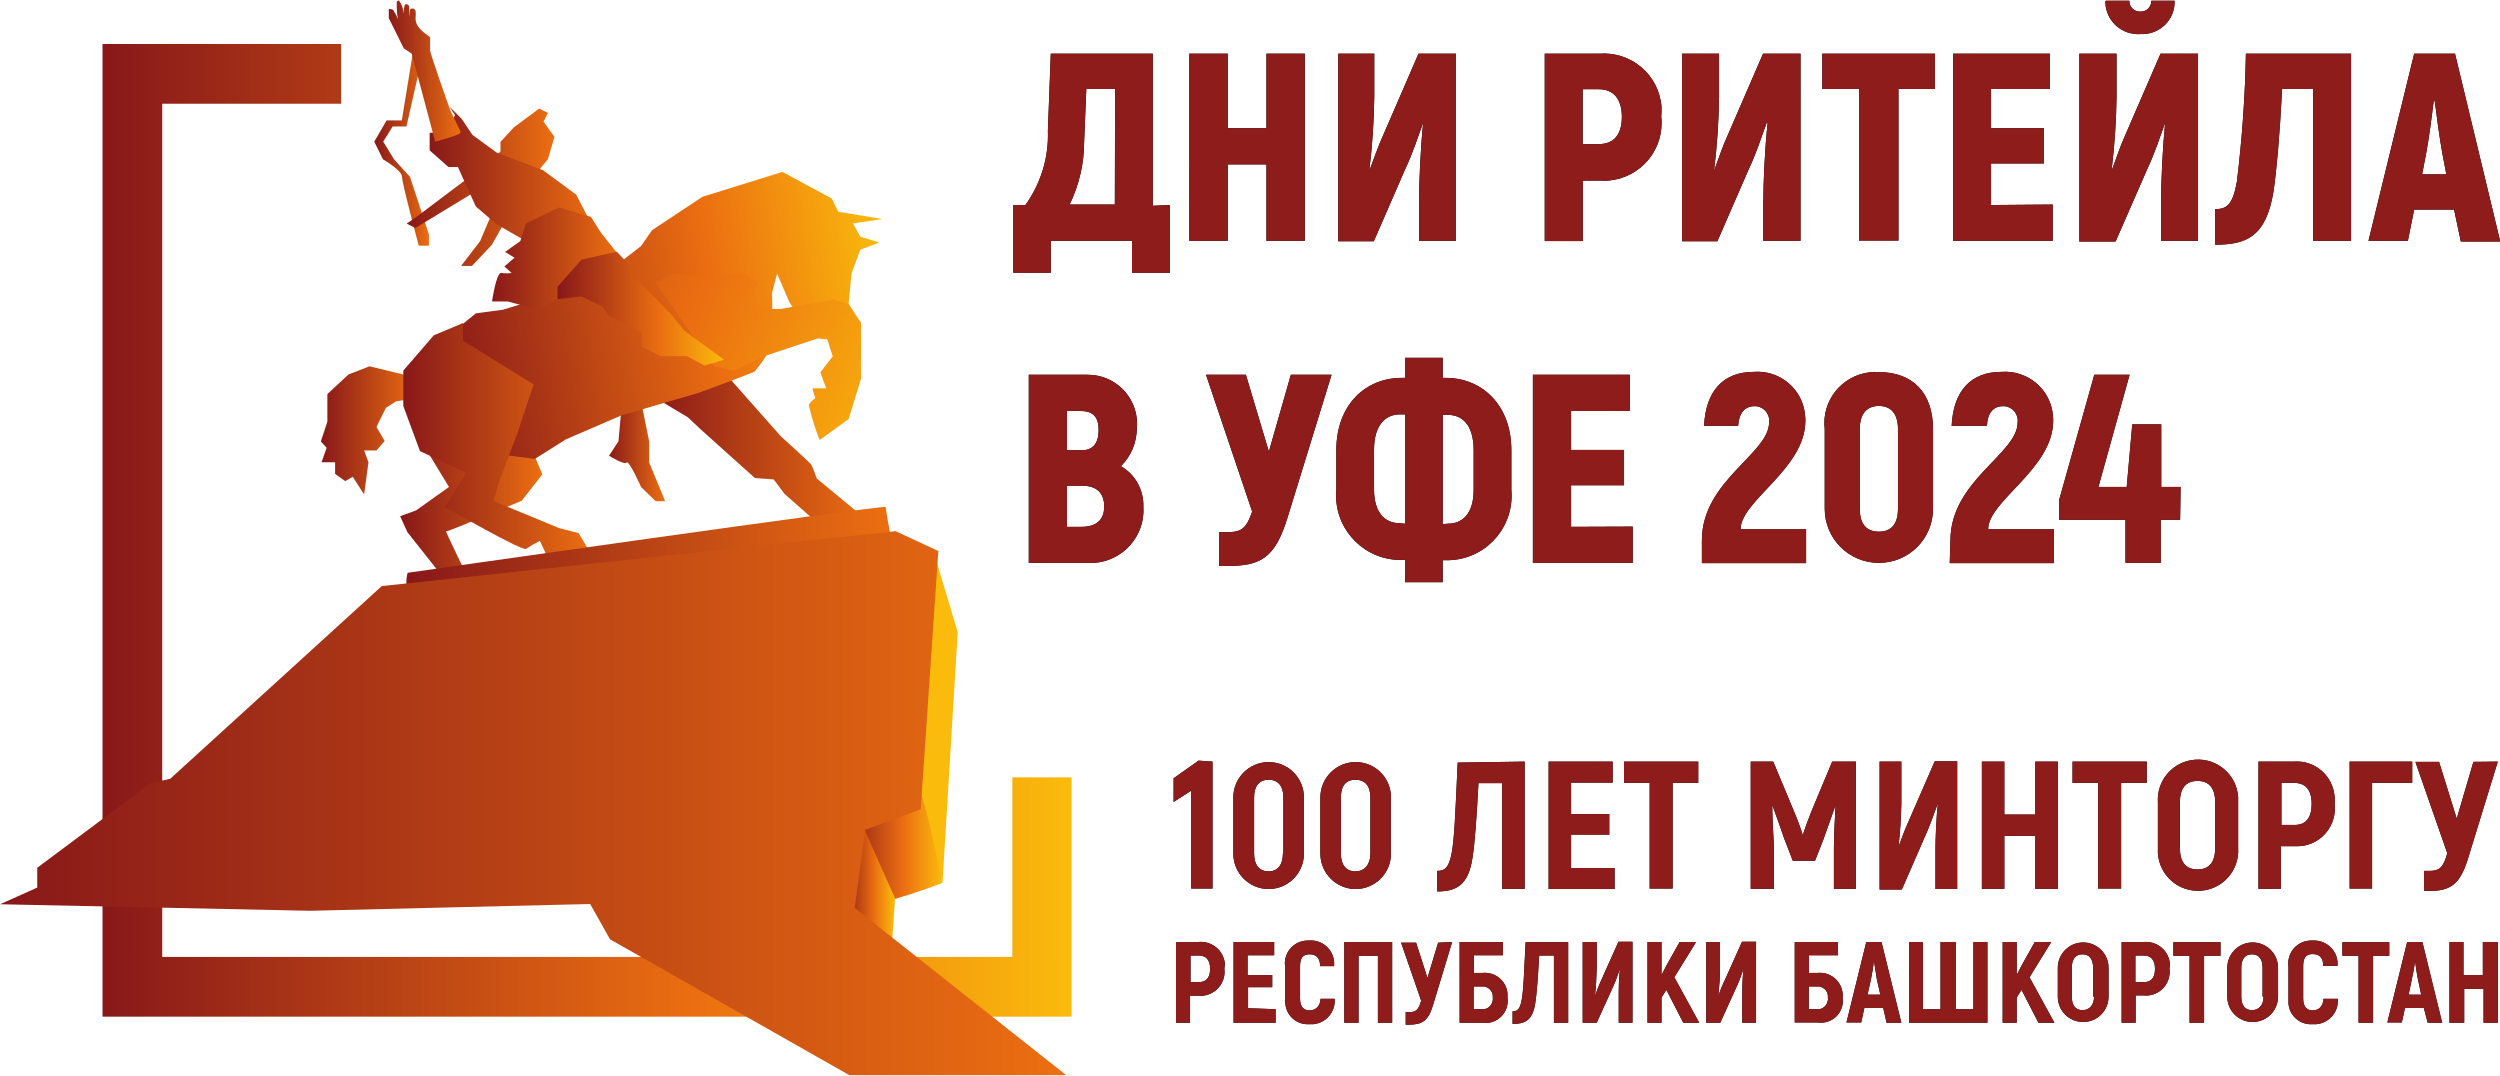 <?xml version="1.0" encoding="utf-8"?>
<!-- Generator: Adobe Illustrator 27.0.0, SVG Export Plug-In . SVG Version: 6.00 Build 0)  -->
<svg version="1.1" id="Слой_1" xmlns="http://www.w3.org/2000/svg" xmlns:xlink="http://www.w3.org/1999/xlink" x="0px" y="0px"
	 viewBox="0 0 1034 445" style="enable-background:new 0 0 1034 445;" xml:space="preserve">
<style type="text/css">
	.st0{fill:url(#SVGID_1_);}
	.st1{fill:#FABB0C;}
	.st2{fill:url(#SVGID_00000169554575070859784870000005917439668908596102_);}
	.st3{fill:url(#SVGID_00000093874138914980719490000017214042456189133225_);}
	.st4{fill:url(#SVGID_00000049936593013548199380000001054649979279025850_);}
	.st5{fill:url(#SVGID_00000166659378205433285900000008875673676247581341_);}
	.st6{fill:url(#SVGID_00000102514768976203403620000011323687584557878205_);}
	.st7{fill:url(#SVGID_00000093143794650193428510000006904235966657916058_);}
	.st8{fill:url(#SVGID_00000130647327331997373770000001766631384448022675_);}
	.st9{fill:url(#SVGID_00000158748802132867151490000001459346266629954994_);}
	.st10{fill:url(#SVGID_00000086678077412587849710000017433421816752174468_);}
	.st11{fill:url(#SVGID_00000094597627851069226060000013461628256376818325_);}
	.st12{fill:url(#SVGID_00000060739418854510955190000011318664479557866171_);}
	.st13{fill:url(#SVGID_00000144325120947639329720000010201298621680298120_);}
	.st14{fill:url(#SVGID_00000022543333353525105420000012838509757126835328_);}
	.st15{fill:url(#SVGID_00000031200523376268825680000006469985245349327518_);}
	.st16{fill:url(#SVGID_00000139986054800395164250000002759916395220749220_);}
	.st17{fill:url(#SVGID_00000015325000123822126440000011292215058259972780_);}
	.st18{fill:url(#SVGID_00000011025150446976350020000017016265055176605089_);}
	.st19{fill:#8D1C1A;}
</style>
<g id="Layer_2">
	<g id="Layer_1-2">
		
			<linearGradient id="SVGID_1_" gradientUnits="userSpaceOnUse" x1="42.415" y1="6496.399" x2="443.247" y2="6496.399" gradientTransform="matrix(1 0 0 1 0 -6277.07)">
			<stop  offset="0" style="stop-color:#881819"/>
			<stop  offset="0.61" style="stop-color:#EB6E11"/>
			<stop  offset="1" style="stop-color:#FABB0C"/>
		</linearGradient>
		<path class="st0" d="M418.7,321.5v74.3H67.1V42.9h74V18.2H42.4v402.3h400.8v-99H418.7z"/>
		<path class="st1" d="M385.8,227l10.3,34.5l-6.3,103.8l-15-37.4L385.8,227z"/>
		
			<linearGradient id="SVGID_00000078016814297042055790000006231922945462285446_" gradientUnits="userSpaceOnUse" x1="348.359" y1="6625.856" x2="389.754" y2="6625.856" gradientTransform="matrix(1 0 0 1 0 -6277.07)">
			<stop  offset="0" style="stop-color:#881819"/>
			<stop  offset="0.61" style="stop-color:#EB6E11"/>
			<stop  offset="1" style="stop-color:#FABB0C"/>
		</linearGradient>
		<path style="fill:url(#SVGID_00000078016814297042055790000006231922945462285446_);" d="M364.4,373.4c8.6-2.3,17-5,25.3-8.2
			c0-1.2-8.5-42.2-10.9-41c-2.4,1.2-30.7,10.9-30.7,10.9L364.4,373.4z"/>
		
			<linearGradient id="SVGID_00000058551408026465009200000017704496975093739965_" gradientUnits="userSpaceOnUse" x1="348.359" y1="6645.363" x2="370.004" y2="6645.363" gradientTransform="matrix(1 0 0 1 0 -6277.07)">
			<stop  offset="0" style="stop-color:#881819"/>
			<stop  offset="0.61" style="stop-color:#EB6E11"/>
			<stop  offset="1" style="stop-color:#FABB0C"/>
		</linearGradient>
		<path style="fill:url(#SVGID_00000058551408026465009200000017704496975093739965_);" d="M367.8,397.9c0.9-1.2,2.4-26.3,2.4-26.3
			l-14.6-32.9l-7.3,40.2L367.8,397.9z"/>
		
			<linearGradient id="SVGID_00000080180564416058110490000013780736979595247277_" gradientUnits="userSpaceOnUse" x1="166.309" y1="6488.237" x2="224.393" y2="6488.237" gradientTransform="matrix(1 0 0 1 0 -6277.07)">
			<stop  offset="0" style="stop-color:#881819"/>
			<stop  offset="0.99" style="stop-color:#EB6E11"/>
		</linearGradient>
		<path style="fill:url(#SVGID_00000080180564416058110490000013780736979595247277_);" d="M192.6,237c0,0-8.5-17.5-8.1-17.2
			c0.4,0.3,31.3-12.7,31.3-12.7l8.5-10.9l-3.9-9.3l-15.4-1.8h-29.2l9.9,16.3l-13.6,9.7l-6.6,2.4l3,6.6l13.6,17.2h10.2L192.6,237z"/>
		
			<linearGradient id="SVGID_00000095338158899432843390000017332556173493852045_" gradientUnits="userSpaceOnUse" x1="132.639" y1="6455.041" x2="173.305" y2="6455.041" gradientTransform="matrix(1 0 0 1 0 -6277.07)">
			<stop  offset="0" style="stop-color:#881819"/>
			<stop  offset="0.99" style="stop-color:#EB6E11"/>
		</linearGradient>
		<path style="fill:url(#SVGID_00000095338158899432843390000017332556173493852045_);" d="M173.4,164.5l-9.6,1.5l-4.2,2.7l-3.9,7.9
			l3.4,5.8l-3.4,3.9h-5.1l1.8,4.9l-1.8,13.3l-4.7-7.3l-3.1,1.8l-4.2-3v-4.8H133l2.1-6l-2.4-2.6l2.7-8.2V163l8.7-8.1l8.7-3.4
			l17.4,4.2l3.1,3.6V164.5z"/>
		
			<linearGradient id="SVGID_00000120559405402716223170000001132001395860588450_" gradientUnits="userSpaceOnUse" x1="155.085" y1="6337.123" x2="177.605" y2="6337.123" gradientTransform="matrix(1 0 0 1 0 -6277.07)">
			<stop  offset="0" style="stop-color:#881819"/>
			<stop  offset="0.99" style="stop-color:#EB6E11"/>
		</linearGradient>
		<path style="fill:url(#SVGID_00000120559405402716223170000001132001395860588450_);" d="M171.3,18.5l-5.1,31.3h-6.3l-5.1,8.8
			l3.6,7.3c0,0,7.9,4.5,7.9,7.3c0,2.8,6.9,28.4,6.9,28.4h4.2V97l-7.8-23.8l-6.6-7.3l-4.5-7.3l3.9-6.3h5.7l7-30.8L171.3,18.5z"/>
		
			<linearGradient id="SVGID_00000032608169267752439940000000484256459016687544_" gradientUnits="userSpaceOnUse" x1="251.504" y1="6463.568" x2="275.116" y2="6463.568" gradientTransform="matrix(1 0 0 1 0 -6277.07)">
			<stop  offset="0" style="stop-color:#881819"/>
			<stop  offset="0.99" style="stop-color:#EB6E11"/>
		</linearGradient>
		<path style="fill:url(#SVGID_00000032608169267752439940000000484256459016687544_);" d="M265.1,165.8l3.4,16.8v8.7l6.6,16h-3.9
			l-6-5.8c0,0-5.1-11.4-6-10.2c-0.9,1.2-7.3-2.8-7.3-2.8l3.9-6l1.2-13.3l-5.4-1.5L265.1,165.8z"/>
		
			<linearGradient id="SVGID_00000002382168341209071980000003520708701485403833_" gradientUnits="userSpaceOnUse" x1="168.276" y1="6354.432" x2="229.349" y2="6354.432" gradientTransform="matrix(1 0 0 1 0 -6277.07)">
			<stop  offset="0" style="stop-color:#881819"/>
			<stop  offset="0.99" style="stop-color:#EB6E11"/>
		</linearGradient>
		<path style="fill:url(#SVGID_00000002382168341209071980000003520708701485403833_);" d="M220.6,73.2l3.9-4.8l2.1-2.5l2.7-9.3
			l-4.5-6.3l1.8-3.6l-3.6-1.8l-10.5,7.8l-5.5,6v3.9l-3.6,3.6l-30.1,22.7l-5.1,3.6l3.6,1.8l26.8-16.3l10.2-2.4l-10.2,24.1l-7.9,10.3
			h4.5l8.2-8.7l9-16L220.6,73.2z"/>
		
			<linearGradient id="SVGID_00000116916236431454307380000000908051016839446415_" gradientUnits="userSpaceOnUse" x1="268.63" y1="6463.641" x2="359.218" y2="6463.641" gradientTransform="matrix(1 0 0 1 0 -6277.07)">
			<stop  offset="0" style="stop-color:#881819"/>
			<stop  offset="0.99" style="stop-color:#EB6E11"/>
		</linearGradient>
		<path style="fill:url(#SVGID_00000116916236431454307380000000908051016839446415_);" d="M302.2,157l20.8,23.5
			c0,0,11.4,10.3,12.3,11.4c0.9,1.2,2.5,6,2.5,6l21.9,18.1h-21.9l-13.3-11.7l-4.5-6l-7.8-0.6l-22.6-20.3l-5.1-4.8l-15.7-9.4
			L302.2,157z"/>
		
			<linearGradient id="SVGID_00000173142726478863511700000001711195401615523205_" gradientUnits="userSpaceOnUse" x1="177.605" y1="6349.805" x2="247.714" y2="6349.805" gradientTransform="matrix(1 0 0 1 0 -6277.07)">
			<stop  offset="0" style="stop-color:#881819"/>
			<stop  offset="0.99" style="stop-color:#EB6E11"/>
		</linearGradient>
		<path style="fill:url(#SVGID_00000173142726478863511700000001711195401615523205_);" d="M220.6,101.5l-15.3-8.8l-8.5-7.3
			l-7.4-16.3h-3.9l-7.8-6.9v-7.3h6.9l3.6-7.3l-2.4-3.6l5.1,5.1l4.5,6.7l10,7.3l19.2,7.3l13.7,10.1l9.4,18.2L220.6,101.5z"/>
		
			<linearGradient id="SVGID_00000078016978082875941630000007673725039964033963_" gradientUnits="userSpaceOnUse" x1="181.241" y1="6420.294" x2="368.393" y2="6393.912" gradientTransform="matrix(1 0 0 1 0 -6277.07)">
			<stop  offset="0" style="stop-color:#881819"/>
			<stop  offset="0.61" style="stop-color:#EB6E11"/>
			<stop  offset="1" style="stop-color:#FABB0C"/>
		</linearGradient>
		<path style="fill:url(#SVGID_00000078016978082875941630000007673725039964033963_);" d="M319.4,124.7v18.1
			c-2,3.9-4.5,7.5-7.3,10.9c-1.8,0.9-22.9,8.7-22.9,8.7l-32.2,9.4l-22.9,9.9l-12.9,8.1L207,188l-24.6-36.4l6.3-15.4l8.1-6.6
			l11.2-1.5l38.2-11.7l18.9-14.6l4.6-6.6l20.8-13.8l33.1-10.3L344,82.1l2.7,5.5l18.4,3l-12.3,1.8l3,5.5l7.9,2.4l-7.9,3l-3.6,9.7
			c0,0-2.3,23.8-2.3,25.1c0,4.2-13.8,1.5-13.8,1.5l-9.6-14.6l-5.1-11.8l-2.1,7.9L319.4,124.7z"/>
		
			<linearGradient id="SVGID_00000167369932353639314810000002476559547770153097_" gradientUnits="userSpaceOnUse" x1="166.309" y1="6459.346" x2="244.289" y2="6459.346" gradientTransform="matrix(1 0 0 1 0 -6277.07)">
			<stop  offset="0" style="stop-color:#881819"/>
			<stop  offset="0.99" style="stop-color:#EB6E11"/>
		</linearGradient>
		<path style="fill:url(#SVGID_00000167369932353639314810000002476559547770153097_);" d="M183.9,209.8
			c1.2,0.4,32.2,18.4,33.7,17.2c1.8-1.2,3.7-2.3,5.7-3.3l3.4,7.3c0,0,19.2,0.9,17.7-1.8c-1.5-2.8-5.1-8.7-5.1-8.7l-8.1-2.1
			l-27.1-11.2l2.7-9l7.3-19.3l6.6-19.9l-29.2-18.1v-7.3l-12.1,5.1l-12.6,14.6v14.6l6.9,18.7l19.2,9L183.9,209.8z"/>
		
			<linearGradient id="SVGID_00000058589423131305380040000004685315224727184028_" gradientUnits="userSpaceOnUse" x1="203.55" y1="6383.948" x2="255.002" y2="6383.948" gradientTransform="matrix(1 0 0 1 0 -6277.07)">
			<stop  offset="0" style="stop-color:#881819"/>
			<stop  offset="0.99" style="stop-color:#EB6E11"/>
		</linearGradient>
		<path style="fill:url(#SVGID_00000058589423131305380040000004685315224727184028_);" d="M235.3,121.4l-13.2,6.6l-12-3.3h-6.6
			c0,0,1.8-12.4,3.9-11.8c1.4,0.2,2.8,0.2,4.2,0l-3-2.7l4.2-3.6l-3.9-2.4l6.3-4.5l2.4-7.3l13.6-6.6l13.2,3.9l4.2,6.6l6.5,8.2
			l-3.6,6.3L235.3,121.4z"/>
		
			<linearGradient id="SVGID_00000112603841400758422290000008135637783807726979_" gradientUnits="userSpaceOnUse" x1="168.045" y1="6504.508" x2="368.692" y2="6504.508" gradientTransform="matrix(1 0 0 1 0 -6277.07)">
			<stop  offset="0" style="stop-color:#881819"/>
			<stop  offset="0.99" style="stop-color:#EB6E11"/>
		</linearGradient>
		<path style="fill:url(#SVGID_00000112603841400758422290000008135637783807726979_);" d="M168.6,245.1c-0.7-2.7-0.7-5.5,0-8.2
			c0,0,197.7-28.3,197.7-27.2c0,1.2,2.4,13.9,2.4,13.9L168.6,245.1z"/>
		
			<linearGradient id="SVGID_00000164500546283049459240000009581426533770297515_" gradientUnits="userSpaceOnUse" x1="133.036" y1="6353.963" x2="384.029" y2="6445.132" gradientTransform="matrix(1 0 0 1 0 -6277.07)">
			<stop  offset="0" style="stop-color:#881819"/>
			<stop  offset="0.61" style="stop-color:#EB6E11"/>
			<stop  offset="1" style="stop-color:#FABB0C"/>
		</linearGradient>
		<path style="fill:url(#SVGID_00000164500546283049459240000009581426533770297515_);" d="M271.2,116.9l7.3-3.9l11.7,1.8l17.2-1.8
			l6,3.9l-4.2,10.9h13.6l21.9-3.9l6.3,1.8l5.1,7.8v23.2l-5.1,16.6l-12,8.7c-1.9-4.7-3.4-9.6-4.5-14.6c0.7-1,1.6-2,2.7-2.7l-1.2-4.1
			h5.7l-2.4-6.6l5.1-6.6l-2.7-8.6l-25.6,8.5l-12.6,6.1l-8.2-1.8L271.2,116.9z"/>
		
			<linearGradient id="SVGID_00000072993205248649719800000014748452896875212222_" gradientUnits="userSpaceOnUse" x1="230.952" y1="6404.792" x2="299.603" y2="6404.792" gradientTransform="matrix(1 0 0 1 0 -6277.07)">
			<stop  offset="0" style="stop-color:#881819"/>
			<stop  offset="0.61" style="stop-color:#EB6E11"/>
			<stop  offset="1" style="stop-color:#FABB0C"/>
		</linearGradient>
		<path style="fill:url(#SVGID_00000072993205248649719800000014748452896875212222_);" d="M240.5,122.6l8.7,4.2l2.4,3.6l13.8,7.3
			v5.7l7.8,3.9h10.9l7.3,3.9l8.1-2.4l-16.5-12.1l-5.4-6.6l-15.3-15.7l-2-4.8l-5.2-5.5l-14.6,3.3l-9.9,11.2v5.1L240.5,122.6z"/>
		
			<linearGradient id="SVGID_00000155138238937174191120000000772424882931107252_" gradientUnits="userSpaceOnUse" x1="160.114" y1="6306.551" x2="190.359" y2="6306.551" gradientTransform="matrix(1 0 0 1 0 -6277.07)">
			<stop  offset="0" style="stop-color:#881819"/>
			<stop  offset="0.99" style="stop-color:#EB6E11"/>
		</linearGradient>
		<path style="fill:url(#SVGID_00000155138238937174191120000000772424882931107252_);" d="M170.3,22.2l9.7,36.4
			c0,0,10.8-2.8,10.5-3.9c-0.3-1.2-3.9-7.9-4.5-9.7c-0.6-1.8-8.1-22.8-8.1-24.1v-5.5c-2.7-2.1-6.3-4.2-6-8.2c0.1-0.8,0.1-1.6,0-2.4
			c0-0.9-0.9-1.5-1.8-1.2c-0.9,0.3-0.6,2.1-0.9,3.3c0-0.6,0-1.5,0-2.1c0.1-0.7,0.1-1.4,0-2.1c0-0.6-0.9-1.2-1.5-0.9
			c-0.7,0.3-0.6,2.7-0.9,3.9c0.1-2-0.6-3.9-1.8-5.5c0,0-0.6,0-0.9,0.6v1.2c0,2.1,0,3.9,0.6,6c-0.6-1.4-1.3-2.7-2.1-3.9
			c0,0-1.8-0.9-1.8,0v3.4L167,20L170.3,22.2z"/>
		
			<linearGradient id="SVGID_00000054224337560479007420000009875256355503876488_" gradientUnits="userSpaceOnUse" x1="0" y1="6609.289" x2="441.498" y2="6609.289" gradientTransform="matrix(1 0 0 1 0 -6277.07)">
			<stop  offset="0" style="stop-color:#881819"/>
			<stop  offset="0.99" style="stop-color:#EB6E11"/>
		</linearGradient>
		<path style="fill:url(#SVGID_00000054224337560479007420000009875256355503876488_);" d="M15.4,367.1v-8.2l46.9-35l8.1-1.8
			l87.5-79.7l212.5-22.7l17.7,8.2l-7.3,106.8l-22.9,8.5l-4.4,32.3l87.5,69.2h-89.7l-99-56.2l-8.2-14.6l-115.9,2.8L0,374L15.4,367.1z
			"/>
		<path d="M483.9,84.8v28h-15.7V99.6h-33.6v13.2h-15.5v-28h5c6.4-8.9,9.7-19.7,9.3-30.6l1.2-32h42.2v62.9L483.9,84.8z M461.2,36.8
			h-11.9l-0.9,21.9c0,9-2.1,17.8-6,25.9h18.7L461.2,36.8z"/>
		<path d="M539.7,22.2v77.4h-15.9V68h-16v31.6h-15.9V22.2h15.9v30.8h16V22.2H539.7z"/>
		<path d="M553.4,22.2h15v17.6c-0.1,10.1-0.8,20.3-2,30.3v0.4c1.9-4.9,3.6-10.1,5.7-14.6l14.6-33.7h15.5v77.4h-15.3V83.8
			c0-8.7,0.7-23.2,1.7-33l0,0c-2.3,6.3-4.4,12.8-7.3,18.9l-13.1,30.1h-14.7V22.2z"/>
		<path d="M687.1,48.3c1.4,13.1-8,24.8-21.1,26.3c-1.5,0.2-3,0.2-4.5,0.1h-6.8v25h-15.8V22.2h22.6c13.2-1,24.7,8.8,25.7,22
			C687.2,45.5,687.2,46.9,687.1,48.3z M670.8,48.3c0-7.3-3.4-11.4-9.6-11.4h-6.6v22.7h6.6C667.5,59.6,670.8,55.7,670.8,48.3z"/>
		<path d="M695.7,22.2H711v17.6c-0.1,10.1-0.8,20.3-2,30.3v0.4c1.8-4.9,3.5-10.1,5.6-14.6l14.6-33.7h15.5v77.4h-15.4V83.8
			c0-8.7,0.7-23.2,1.8-33h-0.4c-2.3,6.3-4.4,12.8-7.3,18.9l-13.1,30.1h-14.6V22.2z"/>
		<path d="M800.4,36.8h-15.2v62.7h-16.3V36.8h-15.2V22.2h46.6V36.8z"/>
		<path d="M849,84.6v15h-41.2V22.2h40v14.6h-24.3v16.2h21.9v14.6h-21.9v17.2L849,84.6z"/>
		<path d="M860,22.2h15.4v17.6c-0.1,10.1-0.8,20.3-2,30.3v0.4c1.9-4.9,3.5-10.1,5.6-14.6l14.6-33.7h15.5v77.4h-15.3V83.8
			c0-8.7,0.7-23.2,1.7-33l0,0c-2.3,6.3-4.4,12.8-7.3,18.9L875,99.9h-15V22.2z M871,0.3h9.7c-0.1,2.4,1.8,4.4,4.2,4.5
			c0.1,0,0.2,0,0.3,0c2.5,0.1,4.5-1.8,4.6-4.3c0-0.1,0-0.1,0-0.2h9.6c0.3,7.4-5.5,13.5-12.9,13.8c-0.4,0-0.8,0-1.2,0
			c-7.5,0.5-14-5.1-14.5-12.6c0-0.4,0-0.8,0-1.1H871z"/>
		<path d="M972.4,22.2v77.4h-15.7V36.8h-12.8c-1.1,20.6-2.3,33.6-3.6,42.5c-3.1,18.7-11.2,21.9-24.1,21.9V86.5c4.7,0,7.3-1.7,9-11.5
			c2.1-17.5,3.4-35.2,3.7-52.8H972.4z"/>
		<path d="M1015,86.7h-16.5l-2.6,12.9h-16.3l18.9-77.4h16.9l18.7,77.7h-16.3L1015,86.7z M1011.8,72.1l-1.7-8.9
			c-1-5.6-2.3-15-3.1-21.4h-0.4c-0.8,6.3-2,15.7-3.1,21.4l-1.7,8.9H1011.8z"/>
		<path d="M472.9,209.6c0.8,12-8.4,22.4-20.4,23.2c-0.8,0.1-1.6,0.1-2.4,0h-24.6v-77.8h24.2c11.3-0.1,20.5,8.9,20.6,20.2
			c0,0.6,0,1.1-0.1,1.7c0,6-2.3,11.7-6.6,15.9C469.6,196.3,473.1,202.7,472.9,209.6z M441.3,169.9v16.3h6.3c4.4,0,6.8-2.9,6.8-8.3
			s-2.3-7.9-7.3-7.9L441.3,169.9z M456.7,209.5c0-5.7-3.2-8.6-9.1-8.6h-6.3v17h6C453.5,217.9,456.7,215,456.7,209.5z"/>
		<path d="M550.7,155.1l-18.1,58.7c-5.3,17.4-11.4,20.3-25.5,20.3h-2.9v-14h3.5c5.4,0,7.7-1.2,10.2-8.5l-19.1-56.6h16.5l9.5,31.8
			l9.1-31.8H550.7z"/>
		<path d="M581.1,231.6h-1.4c-14.8,0.2-26.9-11.6-27.1-26.3c0-0.9,0-1.9,0.1-2.8v-16.3c0-18.9,12.2-29.9,27-29.9h1.4V148h15.6v8.3
			h1.4c14.6,0,27,11,27,29.9v16.4c1.3,14.7-9.5,27.7-24.2,29c-0.9,0.1-1.9,0.1-2.8,0.1h-1.4v9.1h-15.6V231.6z M581.1,216.6v-45.2
			h-2.2c-5.5,0-10.6,4-10.6,14.6v16.4c0,10.2,5,14,10.6,14L581.1,216.6z M598.9,216.6c5.5,0,10.6-3.6,10.6-14v-16.4
			c0-10.8-5-14.6-10.6-14.6h-2.2v45.2L598.9,216.6z"/>
		<path d="M675.3,217.8v15H634v-77.8h40.1v15h-24.3v16.1h21.9v14.6h-21.9v17.2L675.3,217.8z"/>
		<path d="M703.9,223.5c0-24.7,27.8-35.8,27.8-48.8c0.4-3.4-2.1-6.4-5.4-6.7c-0.2,0-0.5,0-0.7,0c-4,0-6.4,2.9-6.7,8.1h-14.1
			c0.7-14.6,8.1-22.3,20.6-22.3c10.9-0.8,20.4,7.3,21.2,18.2c0.1,0.7,0.1,1.4,0.1,2c0,19.9-26.8,33.1-26.8,44.9H747v14h-43.1V223.5z
			"/>
		<path d="M754.7,210.4v-32.9c-1.4-11.6,6.9-22.1,18.5-23.5c1.3-0.2,2.6-0.2,3.9-0.1c14.1,0,22.4,8.7,22.4,23.6v32.9
			c0,12.4-10,22.4-22.4,22.4S754.7,222.8,754.7,210.4C754.7,210.5,754.7,210.4,754.7,210.4z M785,210.4v-32.9c0-6.3-2.8-9.6-7.9-9.6
			s-7.9,3.4-7.9,9.6v32.9c0,6.3,2.7,9.5,7.9,9.5S785,216.7,785,210.4z"/>
		<path d="M806.7,223.5c0-24.7,27.8-35.8,27.8-48.8c0.4-3.4-2.1-6.4-5.4-6.7c-0.2,0-0.5,0-0.7,0c-4,0-6.4,2.9-6.6,8.1h-14.6
			c0.7-14.6,8.1-22.3,20.6-22.3c10.9-0.8,20.5,7.3,21.3,18.2c0.1,0.7,0.1,1.3,0.1,2c0,19.9-26.9,33.1-26.9,44.9h27.2v14h-43.1
			L806.7,223.5z"/>
		<path d="M901.7,215h-8v17.8h-14.6V215h-27.5v-8l14.6-52h14.6l-12.9,46.4h11.7l2.3-25.9h12v25.9h8L901.7,215z"/>
		<path class="st19" d="M483.9,84.8v28h-15.7V99.6h-33.6v13.2h-15.5v-28h5c6.4-8.9,9.7-19.7,9.3-30.6l1.2-32h42.2v62.9L483.9,84.8z
			 M461.2,36.8h-11.9l-0.9,21.9c0,9-2.1,17.8-6,25.9h18.7L461.2,36.8z"/>
		<path class="st19" d="M539.7,22.2v77.4h-15.9V68h-16v31.6h-15.9V22.2h15.9v30.8h16V22.2H539.7z"/>
		<path class="st19" d="M553.4,22.2h15v17.6c-0.1,10.1-0.8,20.3-2,30.3v0.4c1.9-4.9,3.6-10.1,5.7-14.6l14.6-33.7h15.5v77.4h-15.3
			V83.8c0-8.7,0.7-23.2,1.7-33l0,0c-2.3,6.3-4.4,12.8-7.3,18.9l-13.1,30.1h-14.7V22.2z"/>
		<path class="st19" d="M687.1,48.3c1.4,13.1-8,24.8-21.1,26.3c-1.5,0.2-3,0.2-4.5,0.1h-6.8v25h-15.8V22.2h22.6
			c13.2-1,24.7,8.8,25.7,22C687.2,45.5,687.2,46.9,687.1,48.3z M670.8,48.3c0-7.3-3.4-11.4-9.6-11.4h-6.6v22.7h6.6
			C667.5,59.6,670.8,55.7,670.8,48.3z"/>
		<path class="st19" d="M695.7,22.2H711v17.6c-0.1,10.1-0.8,20.3-2,30.3v0.4c1.8-4.9,3.5-10.1,5.6-14.6l14.6-33.7h15.5v77.4h-15.4
			V83.8c0-8.7,0.7-23.2,1.8-33h-0.4c-2.3,6.3-4.4,12.8-7.3,18.9l-13.1,30.1h-14.6V22.2z"/>
		<path class="st19" d="M800.4,36.8h-15.2v62.7h-16.3V36.8h-15.2V22.2h46.6V36.8z"/>
		<path class="st19" d="M849,84.6v15h-41.2V22.2h40v14.6h-24.3v16.2h21.9v14.6h-21.9v17.2L849,84.6z"/>
		<path class="st19" d="M860,22.2h15.4v17.6c-0.1,10.1-0.8,20.3-2,30.3v0.4c1.9-4.9,3.5-10.1,5.6-14.6l14.6-33.7h15.5v77.4h-15.3
			V83.8c0-8.7,0.7-23.2,1.7-33l0,0c-2.3,6.3-4.4,12.8-7.3,18.9L875,99.9h-15V22.2z M871,0.3h9.7c-0.1,2.4,1.8,4.4,4.2,4.5
			c0.1,0,0.2,0,0.3,0c2.5,0.1,4.5-1.8,4.6-4.3c0-0.1,0-0.1,0-0.2h9.6c0.3,7.4-5.5,13.5-12.9,13.8c-0.4,0-0.8,0-1.2,0
			c-7.5,0.5-14-5.1-14.5-12.6c0-0.4,0-0.8,0-1.1H871z"/>
		<path class="st19" d="M972.4,22.2v77.4h-15.7V36.8h-12.8c-1.1,20.6-2.3,33.6-3.6,42.5c-3.1,18.7-11.2,21.9-24.1,21.9V86.5
			c4.7,0,7.3-1.7,9-11.5c2.1-17.5,3.4-35.2,3.7-52.8H972.4z"/>
		<path class="st19" d="M1015,86.7h-16.5l-2.6,12.9h-16.3l18.9-77.4h16.9l18.7,77.7h-16.3L1015,86.7z M1011.8,72.1l-1.7-8.9
			c-1-5.6-2.3-15-3.1-21.4h-0.4c-0.8,6.3-2,15.7-3.1,21.4l-1.7,8.9H1011.8z"/>
		<path class="st19" d="M472.9,209.6c0.8,12-8.4,22.4-20.4,23.2c-0.8,0.1-1.6,0.1-2.4,0h-24.6v-77.8h24.2
			c11.3-0.1,20.5,8.9,20.6,20.2c0,0.6,0,1.1-0.1,1.7c0,6-2.3,11.7-6.6,15.9C469.6,196.3,473.1,202.7,472.9,209.6z M441.3,169.9v16.3
			h6.3c4.4,0,6.8-2.9,6.8-8.3s-2.3-7.9-7.3-7.9L441.3,169.9z M456.7,209.5c0-5.7-3.2-8.6-9.1-8.6h-6.3v17h6
			C453.5,217.9,456.7,215,456.7,209.5z"/>
		<path class="st19" d="M550.7,155.1l-18.1,58.7c-5.3,17.4-11.4,20.3-25.5,20.3h-2.9v-14h3.5c5.4,0,7.7-1.2,10.2-8.5l-19.1-56.6
			h16.5l9.5,31.8l9.1-31.8H550.7z"/>
		<path class="st19" d="M581.1,231.6h-1.4c-14.8,0.2-26.9-11.6-27.1-26.3c0-0.9,0-1.9,0.1-2.8v-16.3c0-18.9,12.2-29.9,27-29.9h1.4
			V148h15.6v8.3h1.4c14.6,0,27,11,27,29.9v16.4c1.3,14.7-9.5,27.7-24.2,29c-0.9,0.1-1.9,0.1-2.8,0.1h-1.4v9.1h-15.6V231.6z
			 M581.1,216.6v-45.2h-2.2c-5.5,0-10.6,4-10.6,14.6v16.4c0,10.2,5,14,10.6,14L581.1,216.6z M598.9,216.6c5.5,0,10.6-3.6,10.6-14
			v-16.4c0-10.8-5-14.6-10.6-14.6h-2.2v45.2L598.9,216.6z"/>
		<path class="st19" d="M675.3,217.8v15H634v-77.8h40.1v15h-24.3v16.1h21.9v14.6h-21.9v17.2L675.3,217.8z"/>
		<path class="st19" d="M703.9,223.5c0-24.7,27.8-35.8,27.8-48.8c0.4-3.4-2.1-6.4-5.4-6.7c-0.2,0-0.5,0-0.7,0c-4,0-6.4,2.9-6.7,8.1
			h-14.1c0.7-14.6,8.1-22.3,20.6-22.3c10.9-0.8,20.4,7.3,21.2,18.2c0.1,0.7,0.1,1.4,0.1,2c0,19.9-26.8,33.1-26.8,44.9H747v14h-43.1
			V223.5z"/>
		<path class="st19" d="M754.7,210.4v-32.9c-1.4-11.6,6.9-22.1,18.5-23.5c1.3-0.2,2.6-0.2,3.9-0.1c14.1,0,22.4,8.7,22.4,23.6v32.9
			c0,12.4-10,22.4-22.4,22.4S754.7,222.8,754.7,210.4C754.7,210.5,754.7,210.4,754.7,210.4z M785,210.4v-32.9c0-6.3-2.8-9.6-7.9-9.6
			s-7.9,3.4-7.9,9.6v32.9c0,6.3,2.7,9.5,7.9,9.5S785,216.7,785,210.4z"/>
		<path class="st19" d="M806.7,223.5c0-24.7,27.8-35.8,27.8-48.8c0.4-3.4-2.1-6.4-5.4-6.7c-0.2,0-0.5,0-0.7,0c-4,0-6.4,2.9-6.6,8.1
			h-14.6c0.7-14.6,8.1-22.3,20.6-22.3c10.9-0.8,20.5,7.3,21.3,18.2c0.1,0.7,0.1,1.3,0.1,2c0,19.9-26.9,33.1-26.9,44.9h27.2v14h-43.1
			L806.7,223.5z"/>
		<path class="st19" d="M901.7,215h-8v17.8h-14.6V215h-27.5v-8l14.6-52h14.6l-12.9,46.4h11.7l2.3-25.9h12v25.9h8L901.7,215z"/>
		<path d="M501.5,315v52.5h-8.8V327l-7.3,4.7v-9.8l10.3-7.3L501.5,315z"/>
		<path d="M510.1,353.1v-23.3c0-8,6.5-14.6,14.6-14.6s14.6,6.5,14.6,14.6v23.3c0,8-6.5,14.6-14.6,14.6S510.1,361.1,510.1,353.1z
			 M530.8,353.1v-23.3c0-4.7-2.2-7.3-6.1-7.3s-6,2.6-6,7.3v23.3c0,4.6,2.1,7.3,6,7.3s5.9-2.9,5.9-7.3H530.8z"/>
		<path d="M546.1,353.1v-23.3c0-8,6.5-14.6,14.6-14.6s14.6,6.5,14.6,14.6v23.3c0,8-6.5,14.6-14.6,14.6S546.1,361.1,546.1,353.1z
			 M566.8,353.1v-23.3c0-4.7-2.2-7.3-6.2-7.3s-6,2.6-6,7.3v23.3c0,4.6,2.1,7.3,6,7.3S566.8,357.4,566.8,353.1z"/>
		<path d="M630.6,315v52.6h-9.3v-43.7h-9.8c-0.8,14.6-1.5,24.9-2.5,31c-1.7,11.3-6.8,13.8-14.6,13.8v-8.5c3.3,0,4.9-1.5,6-7.3
			c1.1-5.8,1.5-15.5,2.5-37.5L630.6,315z"/>
		<path d="M667.8,359v8.7h-27.3V315H667v8.7h-17.2v13h15.8v8.5h-15.8V359H667.8z"/>
		<path d="M702.4,323.8h-10.6v43.7h-9.5v-43.7h-10.6V315h30.7V323.8z"/>
		<path d="M767.6,315v52.6h-9.1v-16.5c0-6.1,0.4-12.2,0.7-18.1l0,0c-1.5,4.3-3.2,9-4.9,13.8l-3.6,9.2h-9.2l-3.6-9.3
			c-1.6-4.7-3.3-9.5-4.9-13.8l0,0c0,5.9,0.5,12,0.7,18.1v16.6h-9.6V315h9.3l8.6,20.6c1.2,2.8,2.9,7.3,3.6,9.8l0,0
			c0.7-2.2,2.6-7.3,3.6-9.8l8.6-20.6H767.6z"/>
		<path d="M777.4,315h9v17.2c-0.1,6-0.5,12.1-1.2,18.1l0,0c1.1-2.9,2.4-6.6,3.8-9.7l11.2-25.7h9.3v52.8h-9v-16.4
			c0-5,0.4-13.5,1-19.1l0,0c-1.3,3.6-2.8,7.8-4.3,11.4l-10.6,24.3h-9.2V315z"/>
		<path d="M851.1,315v52.6h-9.3v-21.9H829v21.9h-9.3V315h9.3v21.9h12.8V315H851.1z"/>
		<path d="M887.9,323.8h-10.6v43.7h-9.5v-43.7h-10.6V315h30.7V323.8z"/>
		<path d="M892.5,350.7v-18.8c-0.6-9.2,6.3-17.1,15.5-17.7c9.2-0.6,17.1,6.3,17.7,15.5c0,0.7,0,1.5,0,2.2v18.8
			c0.6,9.2-6.3,17.1-15.5,17.7c-9.2,0.6-17.1-6.3-17.7-15.5C892.5,352.2,892.5,351.5,892.5,350.7z M916.2,350.7v-18.8
			c0-5.7-2.3-8.9-7.3-8.9s-7.3,3.2-7.3,8.9v18.8c0,5.8,2.4,8.9,7.3,8.9C913.8,359.6,916.2,356.5,916.2,350.7z"/>
		<path d="M965.6,332.5c1,8.6-5.1,16.4-13.7,17.4c-1,0.1-2.1,0.1-3.2,0.1h-5.3v17.6h-9.3V315h14.6c8.7-0.7,16.2,5.8,16.9,14.5
			C965.7,330.5,965.7,331.5,965.6,332.5z M956.1,332.5c0-5.8-2.5-8.7-7.3-8.7h-5.2v17.4h5.2C953.7,341.3,956.1,338.3,956.1,332.5z"
			/>
		<path d="M997.7,323.8h-16.6v43.7h-9.3V315h25.9V323.8z"/>
		<path d="M1033.1,315l-12.5,40.6c-3.3,10.4-7.3,12.9-16,12.9h-2v-8.3h2.3c4.1,0,5.7-1.5,7.3-7.3l-13.2-37.8h9.8l7.3,23.5l6.9-23.5
			L1033.1,315z"/>
		<path d="M506.4,400.7c0.7,5.4-3.2,10.4-8.6,11.1c-0.7,0.1-1.5,0.1-2.2,0h-3.4V423h-5.8v-33.4h9.3c5.5-0.5,10.4,3.5,10.9,9
			C506.5,399.3,506.5,400,506.4,400.7z M500.5,400.7c0-3.6-1.6-5.5-4.7-5.5h-3.4v11h3.2C498.9,406.3,500.5,404.4,500.5,400.7z"/>
		<path d="M527.6,417.4v5.6h-17.4v-33.4h16.8v5.5H516v8.2h10.2v5h-10v8.7L527.6,417.4z"/>
		<path d="M531.5,413v-13.3c-0.7-5.1,2.9-9.9,8.1-10.6c0.6-0.1,1.3-0.1,1.9-0.1c5.3-0.4,9.9,3.6,10.3,8.9c0,0.6,0,1.1,0,1.7h-5.8
			c0-3.4-1.6-4.9-4.4-4.9c-2.8,0-3.9,1.6-3.9,5V413c0,3.4,1.5,4.9,3.9,4.9c2.4,0,4.4-1.5,4.6-4.8h5.8c0.5,5.3-3.5,10-8.8,10.5
			c-0.5,0-1.1,0-1.6,0c-5.2,0.4-9.7-3.5-10-8.7C531.4,414.2,531.4,413.6,531.5,413z"/>
		<path d="M575.7,423h-5.8v-27.7h-8V423H556v-33.4h19.8V423z"/>
		<path d="M600.6,389.6l-7.9,26.1c-2,6.6-4.4,8.1-10.1,8.1h-1.2v-5.2h1.7c2.6,0,3.6-1,4.7-4.7l-8.3-24h6.2l4.7,14.6l4.4-14.6
			L600.6,389.6z"/>
		<path d="M623.5,412.7c0.7,4.9-2.7,9.5-7.6,10.3c-0.9,0.1-1.8,0.1-2.7,0h-9.5v-33.4h17.9v5.5h-12v7.3h3.6c5.2-0.5,9.8,3.3,10.3,8.4
			C623.5,411.5,623.5,412.1,623.5,412.7z M617.4,412.7c0.3-2.3-1.3-4.4-3.7-4.7c-0.3,0-0.6,0-0.9,0h-3.3v9.4h3.3
			c2.3,0.3,4.3-1.4,4.6-3.7C617.5,413.4,617.5,413.1,617.4,412.7z"/>
		<path d="M648.6,389.6V423h-5.9v-27.8h-6.1c-0.5,9.3-1,15.7-1.6,19.6c-1.1,7.3-4.3,8.7-9.4,8.7v-5.2c2.1,0,3.1-1,3.8-4.9
			s0.9-9.8,1.6-23.7H648.6z"/>
		<path d="M654.7,389.6h5.7v10.9c-0.1,3.8-0.3,7.6-0.7,11.4l0,0c0.7-1.9,1.5-4.2,2.4-6.1l7.3-16.3h5.8V423h-5.7v-10.4
			c0-3.1,0-8.6,0.6-12.1l0,0c-0.9,2.3-1.7,5-2.8,7.3l-6.9,15.2h-5.8V389.6z"/>
		<path d="M689.2,409.4l-2,3.2V423h-5.8v-33.4h5.8v13.7l2-3.9l5.5-9.8h6.8l-9,14.6l10.3,18.8h-6.6L689.2,409.4z"/>
		<path d="M705.7,389.6h5.7v10.9c0,3.8-0.3,7.6-0.7,11.4l0,0c0.7-1.9,1.5-4.2,2.5-6.1l7.3-16.3h5.8V423h-5.7v-10.4
			c0-3.1,0-8.6,0.6-12.1l0,0c-0.8,2.3-1.7,5-2.8,7.3l-6.9,15.2h-5.8V389.6z"/>
		<path d="M762.1,412.7c0.7,4.9-2.7,9.5-7.7,10.2c-0.9,0.1-1.7,0.1-2.6,0h-9.5v-33.3h17.9v5.5h-12v7.3h3.6c5.2-0.5,9.8,3.3,10.3,8.4
			C762.2,411.5,762.2,412.1,762.1,412.7z M756,412.7c0.3-2.3-1.3-4.4-3.7-4.7c-0.3,0-0.6,0-0.9,0h-3.3v9.4h3.3
			c2.3,0.3,4.3-1.4,4.6-3.7C756.1,413.4,756.1,413.1,756,412.7z"/>
		<path d="M778.9,416.9h-7.8l-1.3,6h-6.1l8.2-33.3h6.3l8.2,33.4h-6.1L778.9,416.9z M777.7,411.4l-1.4-6.2c-0.4-2.3-0.9-5.9-1.3-8.2
			l0,0c0,2.3-0.8,5.9-1.2,8.2l-1.4,6.2H777.7z"/>
		<path d="M789.6,389.6h5.7v27.8h7.3v-27.8h6.3v27.8h7.3v-27.8h5.8V423h-32.4V389.6z"/>
		<path d="M836.1,409.4l-2,3.2V423h-5.8v-33.4h5.8v13.7l2-3.9l5.5-9.8h6.8l-9,14.6l10.3,18.8h-6.6L836.1,409.4z"/>
		<path d="M851.1,412.2v-11.9c0-5.8,4.7-10.5,10.5-10.5c5.8,0,10.5,4.7,10.5,10.5c0,0,0,0,0,0v11.9c0,5.8-4.7,10.5-10.5,10.5
			S851.1,418.1,851.1,412.2C851.1,412.3,851.1,412.2,851.1,412.2z M865.7,412.2v-11.9c0-3.6-1.5-5.6-4.4-5.6s-4.4,2-4.4,5.6v11.9
			c0,3.6,1.5,5.6,4.4,5.6s4.8-2.1,4.8-5.6H865.7z"/>
		<path d="M897.3,400.7c0.7,5.4-3.2,10.4-8.6,11c-0.7,0.1-1.3,0.1-2,0h-3.4V423h-5.8v-33.4h9.3c5.5-0.4,10.3,3.7,10.7,9.2
			C897.4,399.5,897.3,400.1,897.3,400.7z M891.3,400.7c0-3.6-1.6-5.5-4.7-5.5h-3.4v11h3.4C889.7,406.3,891.3,404.4,891.3,400.7z"/>
		<path d="M918.3,395.3h-6.7V423h-6v-27.7h-6.7v-5.6h19.5V395.3z"/>
		<path d="M921.2,412.2v-11.9c0-5.8,4.7-10.5,10.5-10.5c5.8,0,10.5,4.7,10.5,10.5c0,0,0,0,0,0v11.9c0,5.8-4.7,10.5-10.5,10.5
			S921.2,418.1,921.2,412.2C921.2,412.3,921.2,412.2,921.2,412.2z M935.8,412.2v-11.9c0-3.6-1.5-5.6-4.4-5.6s-4.4,2-4.4,5.6v11.9
			c0,3.6,1.5,5.6,4.4,5.6s4.8-2.1,4.8-5.6H935.8z"/>
		<path d="M946.5,413v-13.3c-0.7-5.1,2.9-9.9,8.1-10.6c0.6-0.1,1.3-0.1,1.9-0.1c5.3-0.3,10,3.7,10.3,9c0,0.5,0,1,0,1.5h-5.9
			c0-3.4-1.6-4.9-4.4-4.9c-2.8,0-3.9,1.6-3.9,5V413c0,3.4,1.5,4.9,3.9,4.9s4.3-1.5,4.5-4.8h5.9c0.5,5.3-3.5,10-8.8,10.5
			c-0.5,0-1.1,0-1.6,0c-5.2,0.4-9.7-3.5-10-8.7C946.5,414.2,946.5,413.6,946.5,413z"/>
		<path d="M988.2,395.3h-6.7V423h-6v-27.7h-6.7v-5.6h19.4V395.3z"/>
		<path d="M1002.5,416.9h-7.8l-1.3,6h-6l8.2-33.3h6.3l8.2,33.4h-6L1002.5,416.9z M1001.4,411.4l-1.3-6.2c-0.5-2.3-1-5.9-1.3-8.2l0,0
			c0,2.3-0.8,5.9-1.3,8.2l-1.3,6.2H1001.4z"/>
		<path d="M1033.1,389.6V423h-5.9V409h-8V423h-6.1v-33.4h5.8v13.7h8v-13.7H1033.1z"/>
		<path class="st19" d="M501.5,315v52.5h-8.8V327l-7.3,4.7v-9.8l10.3-7.3L501.5,315z"/>
		<path class="st19" d="M510.1,353.1v-23.3c0-8,6.5-14.6,14.6-14.6s14.6,6.5,14.6,14.6v23.3c0,8-6.5,14.6-14.6,14.6
			S510.1,361.1,510.1,353.1z M530.8,353.1v-23.3c0-4.7-2.2-7.3-6.1-7.3s-6,2.6-6,7.3v23.3c0,4.6,2.1,7.3,6,7.3s5.9-2.9,5.9-7.3
			H530.8z"/>
		<path class="st19" d="M546.1,353.1v-23.3c0-8,6.5-14.6,14.6-14.6s14.6,6.5,14.6,14.6v23.3c0,8-6.5,14.6-14.6,14.6
			S546.1,361.1,546.1,353.1z M566.8,353.1v-23.3c0-4.7-2.2-7.3-6.2-7.3s-6,2.6-6,7.3v23.3c0,4.6,2.1,7.3,6,7.3
			S566.8,357.4,566.8,353.1z"/>
		<path class="st19" d="M630.6,315v52.6h-9.3v-43.7h-9.8c-0.8,14.6-1.5,24.9-2.5,31c-1.7,11.3-6.8,13.8-14.6,13.8v-8.5
			c3.3,0,4.9-1.5,6-7.3c1.1-5.8,1.5-15.5,2.5-37.5L630.6,315z"/>
		<path class="st19" d="M667.8,359v8.7h-27.3V315H667v8.7h-17.2v13h15.8v8.5h-15.8V359H667.8z"/>
		<path class="st19" d="M702.4,323.8h-10.6v43.7h-9.5v-43.7h-10.6V315h30.7V323.8z"/>
		<path class="st19" d="M767.6,315v52.6h-9.1v-16.5c0-6.1,0.4-12.2,0.7-18.1l0,0c-1.5,4.3-3.2,9-4.9,13.8l-3.6,9.2h-9.2l-3.6-9.3
			c-1.6-4.7-3.3-9.5-4.9-13.8l0,0c0,5.9,0.5,12,0.7,18.1v16.6h-9.6V315h9.3l8.6,20.6c1.2,2.8,2.9,7.3,3.6,9.8l0,0
			c0.7-2.2,2.6-7.3,3.6-9.8l8.6-20.6H767.6z"/>
		<path class="st19" d="M777.4,315h9v17.2c-0.1,6-0.5,12.1-1.2,18.1l0,0c1.1-2.9,2.4-6.6,3.8-9.7l11.2-25.7h9.3v52.8h-9v-16.4
			c0-5,0.4-13.5,1-19.1l0,0c-1.3,3.6-2.8,7.8-4.3,11.4l-10.6,24.3h-9.2V315z"/>
		<path class="st19" d="M851.1,315v52.6h-9.3v-21.9H829v21.9h-9.3V315h9.3v21.9h12.8V315H851.1z"/>
		<path class="st19" d="M887.9,323.8h-10.6v43.7h-9.5v-43.7h-10.6V315h30.7V323.8z"/>
		<path class="st19" d="M892.5,350.7v-18.8c-0.6-9.2,6.3-17.1,15.5-17.7c9.2-0.6,17.1,6.3,17.7,15.5c0,0.7,0,1.5,0,2.2v18.8
			c0.6,9.2-6.3,17.1-15.5,17.7c-9.2,0.6-17.1-6.3-17.7-15.5C892.5,352.2,892.5,351.5,892.5,350.7z M916.2,350.7v-18.8
			c0-5.7-2.3-8.9-7.3-8.9s-7.3,3.2-7.3,8.9v18.8c0,5.8,2.4,8.9,7.3,8.9C913.8,359.6,916.2,356.5,916.2,350.7z"/>
		<path class="st19" d="M965.6,332.5c1,8.6-5.1,16.4-13.7,17.4c-1,0.1-2.1,0.1-3.2,0.1h-5.3v17.6h-9.3V315h14.6
			c8.7-0.7,16.2,5.8,16.9,14.5C965.7,330.5,965.7,331.5,965.6,332.5z M956.1,332.5c0-5.8-2.5-8.7-7.3-8.7h-5.2v17.4h5.2
			C953.7,341.3,956.1,338.3,956.1,332.5z"/>
		<path class="st19" d="M997.7,323.8h-16.6v43.7h-9.3V315h25.9V323.8z"/>
		<path class="st19" d="M1033.1,315l-12.5,40.6c-3.3,10.4-7.3,12.9-16,12.9h-2v-8.3h2.3c4.1,0,5.7-1.5,7.3-7.3l-13.2-37.8h9.8
			l7.3,23.5l6.9-23.5L1033.1,315z"/>
		<path class="st19" d="M506.4,400.7c0.7,5.4-3.2,10.4-8.6,11.1c-0.7,0.1-1.5,0.1-2.2,0h-3.4V423h-5.8v-33.4h9.3
			c5.5-0.5,10.4,3.5,10.9,9C506.5,399.3,506.5,400,506.4,400.7z M500.5,400.7c0-3.6-1.6-5.5-4.7-5.5h-3.4v11h3.2
			C498.9,406.3,500.5,404.4,500.5,400.7z"/>
		<path class="st19" d="M527.6,417.4v5.6h-17.4v-33.4h16.8v5.5H516v8.2h10.2v5h-10v8.7L527.6,417.4z"/>
		<path class="st19" d="M531.5,413v-13.3c-0.7-5.1,2.9-9.9,8.1-10.6c0.6-0.1,1.3-0.1,1.9-0.1c5.3-0.4,9.9,3.6,10.3,8.9
			c0,0.6,0,1.1,0,1.7h-5.8c0-3.4-1.6-4.9-4.4-4.9c-2.8,0-3.9,1.6-3.9,5V413c0,3.4,1.5,4.9,3.9,4.9c2.4,0,4.4-1.5,4.6-4.8h5.8
			c0.5,5.3-3.5,10-8.8,10.5c-0.5,0-1.1,0-1.6,0c-5.2,0.4-9.7-3.5-10-8.7C531.4,414.2,531.4,413.6,531.5,413z"/>
		<path class="st19" d="M575.7,423h-5.8v-27.7h-8V423H556v-33.4h19.8V423z"/>
		<path class="st19" d="M600.6,389.6l-7.9,26.1c-2,6.6-4.4,8.1-10.1,8.1h-1.2v-5.2h1.7c2.6,0,3.6-1,4.7-4.7l-8.3-24h6.2l4.7,14.6
			l4.4-14.6L600.6,389.6z"/>
		<path class="st19" d="M623.5,412.7c0.7,4.9-2.7,9.5-7.6,10.3c-0.9,0.1-1.8,0.1-2.7,0h-9.5v-33.4h17.9v5.5h-12v7.3h3.6
			c5.2-0.5,9.8,3.3,10.3,8.4C623.5,411.5,623.5,412.1,623.5,412.7z M617.4,412.7c0.3-2.3-1.3-4.4-3.7-4.7c-0.3,0-0.6,0-0.9,0h-3.3
			v9.4h3.3c2.3,0.3,4.3-1.4,4.6-3.7C617.5,413.4,617.5,413.1,617.4,412.7z"/>
		<path class="st19" d="M648.6,389.6V423h-5.9v-27.8h-6.1c-0.5,9.3-1,15.7-1.6,19.6c-1.1,7.3-4.3,8.7-9.4,8.7v-5.2
			c2.1,0,3.1-1,3.8-4.9s0.9-9.8,1.6-23.7H648.6z"/>
		<path class="st19" d="M654.7,389.6h5.7v10.9c-0.1,3.8-0.3,7.6-0.7,11.4l0,0c0.7-1.9,1.5-4.2,2.4-6.1l7.3-16.3h5.8V423h-5.7v-10.4
			c0-3.1,0-8.6,0.6-12.1l0,0c-0.9,2.3-1.7,5-2.8,7.3l-6.9,15.2h-5.8V389.6z"/>
		<path class="st19" d="M689.2,409.4l-2,3.2V423h-5.8v-33.4h5.8v13.7l2-3.9l5.5-9.8h6.8l-9,14.6l10.3,18.8h-6.6L689.2,409.4z"/>
		<path class="st19" d="M705.7,389.6h5.7v10.9c0,3.8-0.3,7.6-0.7,11.4l0,0c0.7-1.9,1.5-4.2,2.5-6.1l7.3-16.3h5.8V423h-5.7v-10.4
			c0-3.1,0-8.6,0.6-12.1l0,0c-0.8,2.3-1.7,5-2.8,7.3l-6.9,15.2h-5.8V389.6z"/>
		<path class="st19" d="M762.1,412.7c0.7,4.9-2.7,9.5-7.7,10.2c-0.9,0.1-1.7,0.1-2.6,0h-9.5v-33.3h17.9v5.5h-12v7.3h3.6
			c5.2-0.5,9.8,3.3,10.3,8.4C762.2,411.5,762.2,412.1,762.1,412.7z M756,412.7c0.3-2.3-1.3-4.4-3.7-4.7c-0.3,0-0.6,0-0.9,0h-3.3v9.4
			h3.3c2.3,0.3,4.3-1.4,4.6-3.7C756.1,413.4,756.1,413.1,756,412.7z"/>
		<path class="st19" d="M778.9,416.9h-7.8l-1.3,6h-6.1l8.2-33.3h6.3l8.2,33.4h-6.1L778.9,416.9z M777.7,411.4l-1.4-6.2
			c-0.4-2.3-0.9-5.9-1.3-8.2l0,0c0,2.3-0.8,5.9-1.2,8.2l-1.4,6.2H777.7z"/>
		<path class="st19" d="M789.6,389.6h5.7v27.8h7.3v-27.8h6.3v27.8h7.3v-27.8h5.8V423h-32.4V389.6z"/>
		<path class="st19" d="M836.1,409.4l-2,3.2V423h-5.8v-33.4h5.8v13.7l2-3.9l5.5-9.8h6.8l-9,14.6l10.3,18.8h-6.6L836.1,409.4z"/>
		<path class="st19" d="M851.1,412.2v-11.9c0-5.8,4.7-10.5,10.5-10.5c5.8,0,10.5,4.7,10.5,10.5c0,0,0,0,0,0v11.9
			c0,5.8-4.7,10.5-10.5,10.5S851.1,418.1,851.1,412.2C851.1,412.3,851.1,412.2,851.1,412.2z M865.7,412.2v-11.9
			c0-3.6-1.5-5.6-4.4-5.6s-4.4,2-4.4,5.6v11.9c0,3.6,1.5,5.6,4.4,5.6s4.8-2.1,4.8-5.6H865.7z"/>
		<path class="st19" d="M897.3,400.7c0.7,5.4-3.2,10.4-8.6,11c-0.7,0.1-1.3,0.1-2,0h-3.4V423h-5.8v-33.4h9.3
			c5.5-0.4,10.3,3.7,10.7,9.2C897.4,399.5,897.3,400.1,897.3,400.7z M891.3,400.7c0-3.6-1.6-5.5-4.7-5.5h-3.4v11h3.4
			C889.7,406.3,891.3,404.4,891.3,400.7z"/>
		<path class="st19" d="M918.3,395.3h-6.7V423h-6v-27.7h-6.7v-5.6h19.5V395.3z"/>
		<path class="st19" d="M921.2,412.2v-11.9c0-5.8,4.7-10.5,10.5-10.5c5.8,0,10.5,4.7,10.5,10.5c0,0,0,0,0,0v11.9
			c0,5.8-4.7,10.5-10.5,10.5S921.2,418.1,921.2,412.2C921.2,412.3,921.2,412.2,921.2,412.2z M935.8,412.2v-11.9
			c0-3.6-1.5-5.6-4.4-5.6s-4.4,2-4.4,5.6v11.9c0,3.6,1.5,5.6,4.4,5.6s4.8-2.1,4.8-5.6H935.8z"/>
		<path class="st19" d="M946.5,413v-13.3c-0.7-5.1,2.9-9.9,8.1-10.6c0.6-0.1,1.3-0.1,1.9-0.1c5.3-0.3,10,3.7,10.3,9c0,0.5,0,1,0,1.5
			h-5.9c0-3.4-1.6-4.9-4.4-4.9c-2.8,0-3.9,1.6-3.9,5V413c0,3.4,1.5,4.9,3.9,4.9s4.3-1.5,4.5-4.8h5.9c0.5,5.3-3.5,10-8.8,10.5
			c-0.5,0-1.1,0-1.6,0c-5.2,0.4-9.7-3.5-10-8.7C946.5,414.2,946.5,413.6,946.5,413z"/>
		<path class="st19" d="M988.2,395.3h-6.7V423h-6v-27.7h-6.7v-5.6h19.4V395.3z"/>
		<path class="st19" d="M1002.5,416.9h-7.8l-1.3,6h-6l8.2-33.3h6.3l8.2,33.4h-6L1002.5,416.9z M1001.4,411.4l-1.3-6.2
			c-0.5-2.3-1-5.9-1.3-8.2l0,0c0,2.3-0.8,5.9-1.3,8.2l-1.3,6.2H1001.4z"/>
		<path class="st19" d="M1033.1,389.6V423h-5.9V409h-8V423h-6.1v-33.4h5.8v13.7h8v-13.7H1033.1z"/>
	</g>
</g>
</svg>
